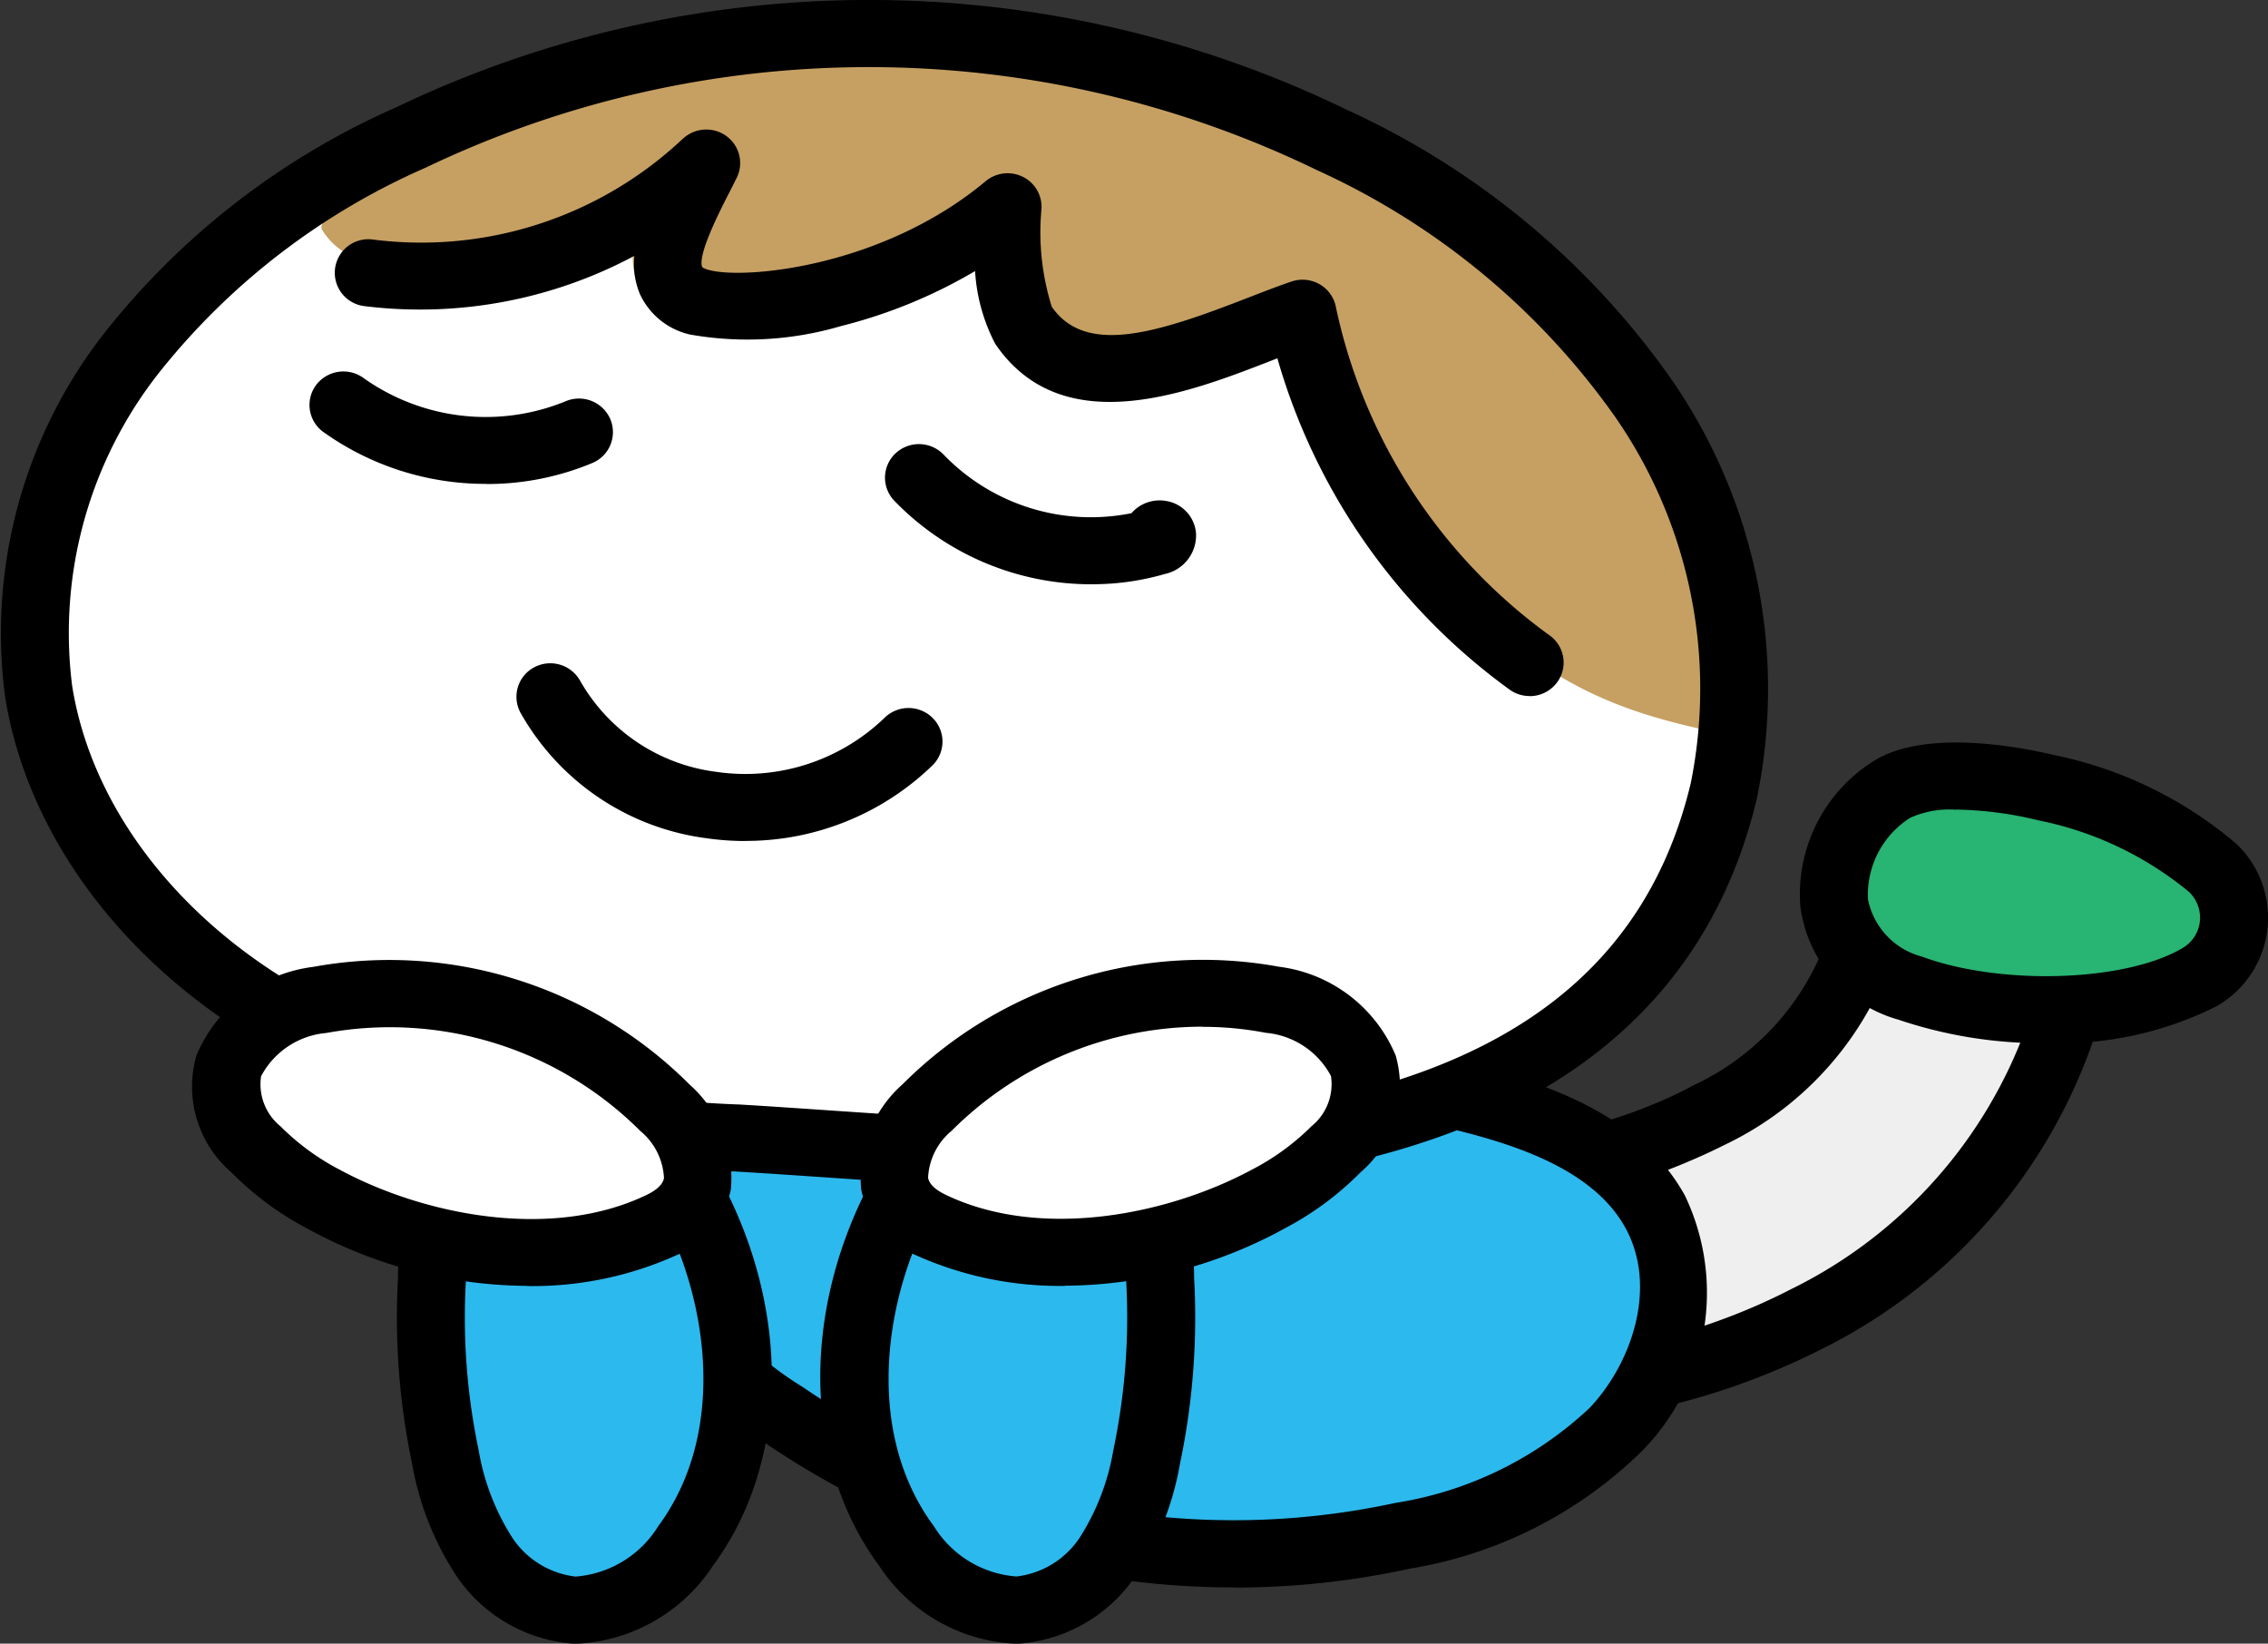 <svg id="icon_access01" xmlns="http://www.w3.org/2000/svg" xmlns:xlink="http://www.w3.org/1999/xlink" width="69" height="50" viewBox="0 0 69 50">
  <rect x="0" y="0" width="69" height="50" fill="#333333" stroke="none"/>
  <defs>
    <clipPath id="clip-path">
      <rect id="矩形_15" data-name="矩形 15" width="69" height="50" fill="none"/>
    </clipPath>
    <clipPath id="clip-path-2">
      <path id="路径_818" data-name="路径 818" d="M12.507,4.183a22.321,22.321,0,0,0-8.492,6.544,13.892,13.892,0,0,0-2.84,10.3C1.9,25.587,5.365,29.3,9.392,31.372a32.777,32.777,0,0,0,13.057,3.246c5.723.344,11.213.957,16.49.12,6.045-.958,12.4-3.546,14.078-10.553a15.466,15.466,0,0,0-2.465-11.967,23.721,23.721,0,0,0-9.445-7.824,33.488,33.488,0,0,0-28.6-.211" fill="none"/>
    </clipPath>
  </defs>
  <g id="组_49" data-name="组 49">
    <g id="组_48" data-name="组 48" clip-path="url(#clip-path)">
      <path id="路径_810" data-name="路径 810" d="M40.243,35.519c2.742,1.091,15.017.451,16.63-7.744.415-2.107,6.806-.283,6.32,1.808C60.271,42.156,46.08,43.106,43.338,42.015c-2.224-.885-3.095-6.5-3.095-6.5" fill="#efefef"/>
      <path id="路径_811" data-name="路径 811" d="M45.915,43.376a8.573,8.573,0,0,1-2.962-.414c-2.636-1.049-3.57-6.256-3.73-7.289a1.016,1.016,0,0,1,.379-.955,1.042,1.042,0,0,1,1.028-.147c1.374.547,6.743.675,10.908-1.563a7.816,7.816,0,0,0,4.322-5.429A2.08,2.08,0,0,1,57.356,26,7.237,7.237,0,0,1,63.3,27.485a2.343,2.343,0,0,1,.9,2.327,16.491,16.491,0,0,1-8.757,11.217,21.73,21.73,0,0,1-9.529,2.347m-4.345-6.534c.462,1.841,1.266,3.872,2.155,4.226,1.153.459,6.049.583,10.763-1.849a14.316,14.316,0,0,0,7.7-9.864c-.006-.123-.387-.626-1.5-1.066a4.079,4.079,0,0,0-2.8-.3,9.9,9.9,0,0,1-5.359,6.81,20.084,20.084,0,0,1-10.955,2.039"/>
      <path id="路径_812" data-name="路径 812" d="M68.228,28.073c-.5,2.772-6.728,3.241-10.119,1.986a3.487,3.487,0,0,1-1.014-6.12c2.169-1.372,10.86.982,11.134,4.134" fill="#28b472"/>
      <path id="路径_813" data-name="路径 813" d="M62.285,31.734a13.646,13.646,0,0,1-4.538-.718,4.122,4.122,0,0,1-2.974-3.441,4.778,4.778,0,0,1,2.205-4.407c1.541-.992,4.366-.47,5.509-.2a12.333,12.333,0,0,1,5.567,2.717,3.1,3.1,0,0,1-.63,4.931,10.652,10.652,0,0,1-5.139,1.116m-2.777-7.1a2.893,2.893,0,0,0-1.4.249,2.779,2.779,0,0,0-1.279,2.472A2.255,2.255,0,0,0,58.471,29.1c2.392.885,6.161.768,7.906-.246a1.076,1.076,0,0,0,.548-.805,1.09,1.09,0,0,0-.329-.918,10.405,10.405,0,0,0-4.59-2.178,11.114,11.114,0,0,0-2.5-.325"/>
      <path id="路径_814" data-name="路径 814" d="M50.888,38.537c-.625-6.543-15.978-6.706-21.073-6.555-3.517.116-7.674,1.074-9.6,4.255-2.417,4.838,6.812,8.9,10.444,10.041,6.545,2.031,20.429,1.468,20.229-7.741" fill="#2cb9ee"/>
      <path id="路径_815" data-name="路径 815" d="M37.544,48.29a25.337,25.337,0,0,1-14.291-4.412,11.976,11.976,0,0,1-4.069-4.1h0a4.189,4.189,0,0,1-.428-2.362C19.08,34.832,21.7,32.924,24.047,32a18.141,18.141,0,0,1,5.713-1.037,51.593,51.593,0,0,1,14.984,1.42c2.324.571,5.164,1.539,6.515,3.983a6.852,6.852,0,0,1-1.384,7.853,13.1,13.1,0,0,1-6.983,3.5,25.051,25.051,0,0,1-5.348.576M21.05,38.9a10.688,10.688,0,0,0,3.38,3.3,23.231,23.231,0,0,0,18.017,3.52,11.146,11.146,0,0,0,5.918-2.894c1.288-1.365,2.074-3.686,1.082-5.481-.965-1.746-3.286-2.51-5.2-2.98A49.512,49.512,0,0,0,29.869,33a16.25,16.25,0,0,0-5.056.895c-1.715.675-3.792,2.068-4,3.77A2.177,2.177,0,0,0,21.05,38.9"/>
      <path id="路径_816" data-name="路径 816" d="M22.449,34.618A32.777,32.777,0,0,1,9.392,31.372C5.365,29.3,1.9,25.587,1.174,21.025a13.893,13.893,0,0,1,2.841-10.3,22.321,22.321,0,0,1,8.492-6.544,33.488,33.488,0,0,1,28.6.211,23.72,23.72,0,0,1,9.445,7.825,15.465,15.465,0,0,1,2.465,11.967c-1.674,7.007-8.033,9.595-14.078,10.553-5.277.837-10.767.224-16.49-.12" fill="#fff"/>
    </g>
  </g>
  <g id="组_51" data-name="组 51">
    <g id="组_50" data-name="组 50" clip-path="url(#clip-path-2)">
      <path id="路径_817" data-name="路径 817" d="M9.79,6.974c.8,1.357,2.947,1.351,4.381,1.307a9.578,9.578,0,0,0,5.9-1.935c-1.027.235-1.544,3.174,1.258,3.68,1.712.309,6.013-.626,9.9-3.033-.9.361.113,3.506,1.134,3.945.922.4.542,1.75,7.988-.707C44.263,22.17,50.922,21.674,53.409,22.618c1.286.488-.81-15.7-17.386-20.4C18.189-2.833,9.406,6.318,9.79,6.974" fill="#c6a062"/>
    </g>
  </g>
  <g id="组_53" data-name="组 53">
    <g id="组_52" data-name="组 52" clip-path="url(#clip-path)">
      <path id="路径_819" data-name="路径 819" d="M33.006,36.182c-2.546,0-5.135-.177-7.806-.36-.92-.063-1.871-.128-2.814-.184A33.4,33.4,0,0,1,8.915,32.278C4.141,29.827.866,25.68.153,21.183A14.824,14.824,0,0,1,3.185,10.118a23.227,23.227,0,0,1,8.878-6.858,33.306,33.306,0,0,1,28.929.088,24.493,24.493,0,0,1,9.848,8.176,16.547,16.547,0,0,1,2.61,12.766C51.937,30.622,47.11,34.477,39.1,35.746a38.758,38.758,0,0,1-6.1.435M22.512,33.6c.951.057,1.907.123,2.831.186,4.7.321,9.146.625,13.433-.055,7.2-1.142,11.343-4.383,12.663-9.909a14.5,14.5,0,0,0-2.32-11.168A22.473,22.473,0,0,0,40.076,5.18,31.231,31.231,0,0,0,12.951,5.1a21.2,21.2,0,0,0-8.107,6.231,12.793,12.793,0,0,0-2.649,9.531c.611,3.858,3.48,7.446,7.673,9.6A31.373,31.373,0,0,0,22.512,33.6Z"/>
      <path id="路径_820" data-name="路径 820" d="M14.8,14.72a8.481,8.481,0,0,1-4.963-1.579,1.013,1.013,0,0,1-.22-1.428A1.041,1.041,0,0,1,11.06,11.5a6.418,6.418,0,0,0,6.15.706,1.038,1.038,0,0,1,1.355.539,1.017,1.017,0,0,1-.545,1.34,8.3,8.3,0,0,1-3.221.639"/>
      <path id="路径_821" data-name="路径 821" d="M33.217,17.774A8.332,8.332,0,0,1,27.2,15.225a1.013,1.013,0,0,1,.055-1.443,1.042,1.042,0,0,1,1.46.055,6.223,6.223,0,0,0,5.708,1.774,1.138,1.138,0,0,1,1.07-.369,1.082,1.082,0,0,1,.894.986,1.2,1.2,0,0,1-.941,1.231,7.922,7.922,0,0,1-2.224.314m2.649-2.247h0m0,0h0"/>
      <path id="路径_822" data-name="路径 822" d="M22.426,41.468c-.16-3.352-1.841-8.285-6.144-6.8-2.325.5-3.136,2.179-3.142,4.245-.039,2.973,0,6.394,1.918,8.842,3.893,3.905,7.956-2.509,7.368-6.285" fill="#2cb9ee"/>
      <path id="路径_823" data-name="路径 823" d="M17.587,50q-.081,0-.162,0a4.709,4.709,0,0,1-3.539-2.06,9,9,0,0,1-1.348-3.412,21.624,21.624,0,0,1-.429-5.671A6.482,6.482,0,0,1,13.147,35.3a6.723,6.723,0,0,1,5.021-1.87,4.337,4.337,0,0,1,3.687,2.335c2.227,4.061,2.162,8.718-.165,11.865A5.25,5.25,0,0,1,17.587,50m.228-14.537a5.143,5.143,0,0,0-3,1.045,4.713,4.713,0,0,0-.642,2.46,19.6,19.6,0,0,0,.388,5.141,7.146,7.146,0,0,0,1.014,2.651,2.676,2.676,0,0,0,1.937,1.2,3.243,3.243,0,0,0,2.511-1.529c2.114-2.858,1.531-6.924.016-9.686a2.283,2.283,0,0,0-1.873-1.26,3.349,3.349,0,0,0-.351-.018"/>
      <path id="路径_824" data-name="路径 824" d="M9.829,36.469a8.352,8.352,0,0,1-2.042-1.5c-2-2.07-.484-4.077,1.938-4.547a11.8,11.8,0,0,1,10.5,3.279c1.109,1.141,1.614,2.74-.107,3.568-3.147,1.515-7.317.813-10.292-.795" fill="#fff"/>
      <path id="路径_825" data-name="路径 825" d="M16.034,39.117a14.077,14.077,0,0,1-6.7-1.752,9.35,9.35,0,0,1-2.294-1.7,3.445,3.445,0,0,1-1.066-3.552,4.446,4.446,0,0,1,3.553-2.7,12.908,12.908,0,0,1,11.447,3.574,3.794,3.794,0,0,1,1.26,3.2,2.74,2.74,0,0,1-1.66,2,10.663,10.663,0,0,1-4.539.935m-5.709-3.544c2.566,1.388,6.451,2.165,9.344.773.318-.153.5-.327.53-.517a1.975,1.975,0,0,0-.716-1.426,10.779,10.779,0,0,0-9.559-2.984,2.49,2.49,0,0,0-1.982,1.316,1.648,1.648,0,0,0,.593,1.525,7.3,7.3,0,0,0,1.791,1.314Z"/>
      <path id="路径_826" data-name="路径 826" d="M35.293,38.911c0-.035,0-.07-.007-.106a7.223,7.223,0,0,0-.351-1.965c-.046-.128-.1-.253-.155-.376a3.473,3.473,0,0,0-.332-.564,1.659,1.659,0,0,0-.327-.31,4.578,4.578,0,0,0-.617-.387l-.063-.033c-.081-.042-.166-.083-.254-.124-.189-.087-.393-.17-.607-.245a6.186,6.186,0,0,0-1.722-.352,3.411,3.411,0,0,0-3.372,1.806c-.178.324-.341.658-.49,1-.025.058-.05.117-.074.176a12.308,12.308,0,0,0-.483,1.386,11.645,11.645,0,0,0-.423,2.473q-.026.432-.017.862,0,.181.015.361a9.576,9.576,0,0,0,.107.986,8.619,8.619,0,0,0,.43,1.629q.138.371.312.727.135.274.292.538.084.141.174.278c.08.122.162.242.249.36a6,6,0,0,0,.682.774,5.222,5.222,0,0,0,.461.39q.108.082.221.157a4.218,4.218,0,0,0,.473.274q.12.059.243.11c.1.039.194.075.293.106a3.024,3.024,0,0,0,1.015.136,2.9,2.9,0,0,0,.622-.095A3.911,3.911,0,0,0,33.7,47.348a5.82,5.82,0,0,0,.644-1.194,8.923,8.923,0,0,0,.348-1.041c.023-.083.043-.167.064-.252.045-.181.087-.362.126-.544.064-.3.118-.609.168-.914q.1-.625.166-1.256.021-.206.038-.413.036-.448.053-.9c.024-.642.019-1.284-.017-1.925" fill="#2cb9ee"/>
      <path id="路径_827" data-name="路径 827" d="M30.847,50a5.25,5.25,0,0,1-4.1-2.367c-2.327-3.146-2.392-7.8-.165-11.865a4.337,4.337,0,0,1,3.687-2.336,6.714,6.714,0,0,1,5.021,1.87,6.481,6.481,0,0,1,1.038,3.551,21.624,21.624,0,0,1-.429,5.671,9,9,0,0,1-1.348,3.412A4.709,4.709,0,0,1,31.009,50c-.054,0-.108,0-.162,0m-.228-14.536a3.4,3.4,0,0,0-.351.018,2.284,2.284,0,0,0-1.873,1.26c-1.515,2.762-2.1,6.829.017,9.686a3.231,3.231,0,0,0,2.511,1.529,2.677,2.677,0,0,0,1.937-1.2,7.148,7.148,0,0,0,1.013-2.651,19.61,19.61,0,0,0,.389-5.141,4.708,4.708,0,0,0-.651-2.471,5.17,5.17,0,0,0-2.992-1.034m-3.132.791h0Z"/>
      <path id="路径_828" data-name="路径 828" d="M38.6,36.469a8.351,8.351,0,0,0,2.042-1.5c2-2.07.484-4.077-1.938-4.547a11.8,11.8,0,0,0-10.5,3.279c-1.109,1.141-1.613,2.74.107,3.568,3.147,1.515,7.317.813,10.292-.795" fill="#fff"/>
      <path id="路径_829" data-name="路径 829" d="M32.4,39.117a10.663,10.663,0,0,1-4.539-.935,2.739,2.739,0,0,1-1.66-2,3.794,3.794,0,0,1,1.26-3.2,12.91,12.91,0,0,1,11.447-3.574,4.446,4.446,0,0,1,3.553,2.7,3.444,3.444,0,0,1-1.066,3.552,9.351,9.351,0,0,1-2.294,1.7h0a14.079,14.079,0,0,1-6.7,1.752m4.194-7.88A10.8,10.8,0,0,0,28.951,34.4a1.975,1.975,0,0,0-.716,1.426c.034.19.213.364.53.517,2.893,1.392,6.777.615,9.343-.773A7.3,7.3,0,0,0,39.9,34.26a1.648,1.648,0,0,0,.593-1.525,2.491,2.491,0,0,0-1.982-1.316,10.063,10.063,0,0,0-1.917-.182M38.6,36.469h0Z"/>
      <path id="路径_830" data-name="路径 830" d="M22.66,25.584A8.235,8.235,0,0,1,21.5,25.5a7.616,7.616,0,0,1-5.66-3.81,1.015,1.015,0,0,1,.406-1.387,1.04,1.04,0,0,1,1.4.4A5.567,5.567,0,0,0,21.8,23.481a6.1,6.1,0,0,0,5.11-1.644,1.042,1.042,0,0,1,1.461,0,1.013,1.013,0,0,1,0,1.444,8.154,8.154,0,0,1-5.7,2.3"/>
      <path id="路径_831" data-name="路径 831" d="M46.53,21.174a1.036,1.036,0,0,1-.609-.2A18.847,18.847,0,0,1,38.862,10.9l-.183.071c-2.536.986-6.369,2.475-8.4-.51a5.489,5.489,0,0,1-.614-2.215,15.333,15.333,0,0,1-4.075,1.672A10.066,10.066,0,0,1,21,10.178a2.216,2.216,0,0,1-1.528-1.224A2.369,2.369,0,0,1,19.3,7.783a13.822,13.822,0,0,1-8.2,1.531,1.021,1.021,0,1,1,.213-2.031,11.6,11.6,0,0,0,9.432-3.036l.062-.054a1.042,1.042,0,0,1,1.307-.043,1.013,1.013,0,0,1,.3,1.257c-.076.154-.159.318-.247.489-.264.516-.965,1.887-.8,2.235a.666.666,0,0,0,.2.081c1.073.3,5.288-.082,8.42-2.7a1.042,1.042,0,0,1,1.143-.127,1.018,1.018,0,0,1,.553,1,7.548,7.548,0,0,0,.316,2.947c1.031,1.494,3.2.8,5.929-.259.482-.187.938-.365,1.365-.509a1.044,1.044,0,0,1,.867.091,1.021,1.021,0,0,1,.488.714,16.576,16.576,0,0,0,6.5,9.963,1.013,1.013,0,0,1,.223,1.427,1.036,1.036,0,0,1-.834.418"/>
    </g>
  </g>
</svg>
